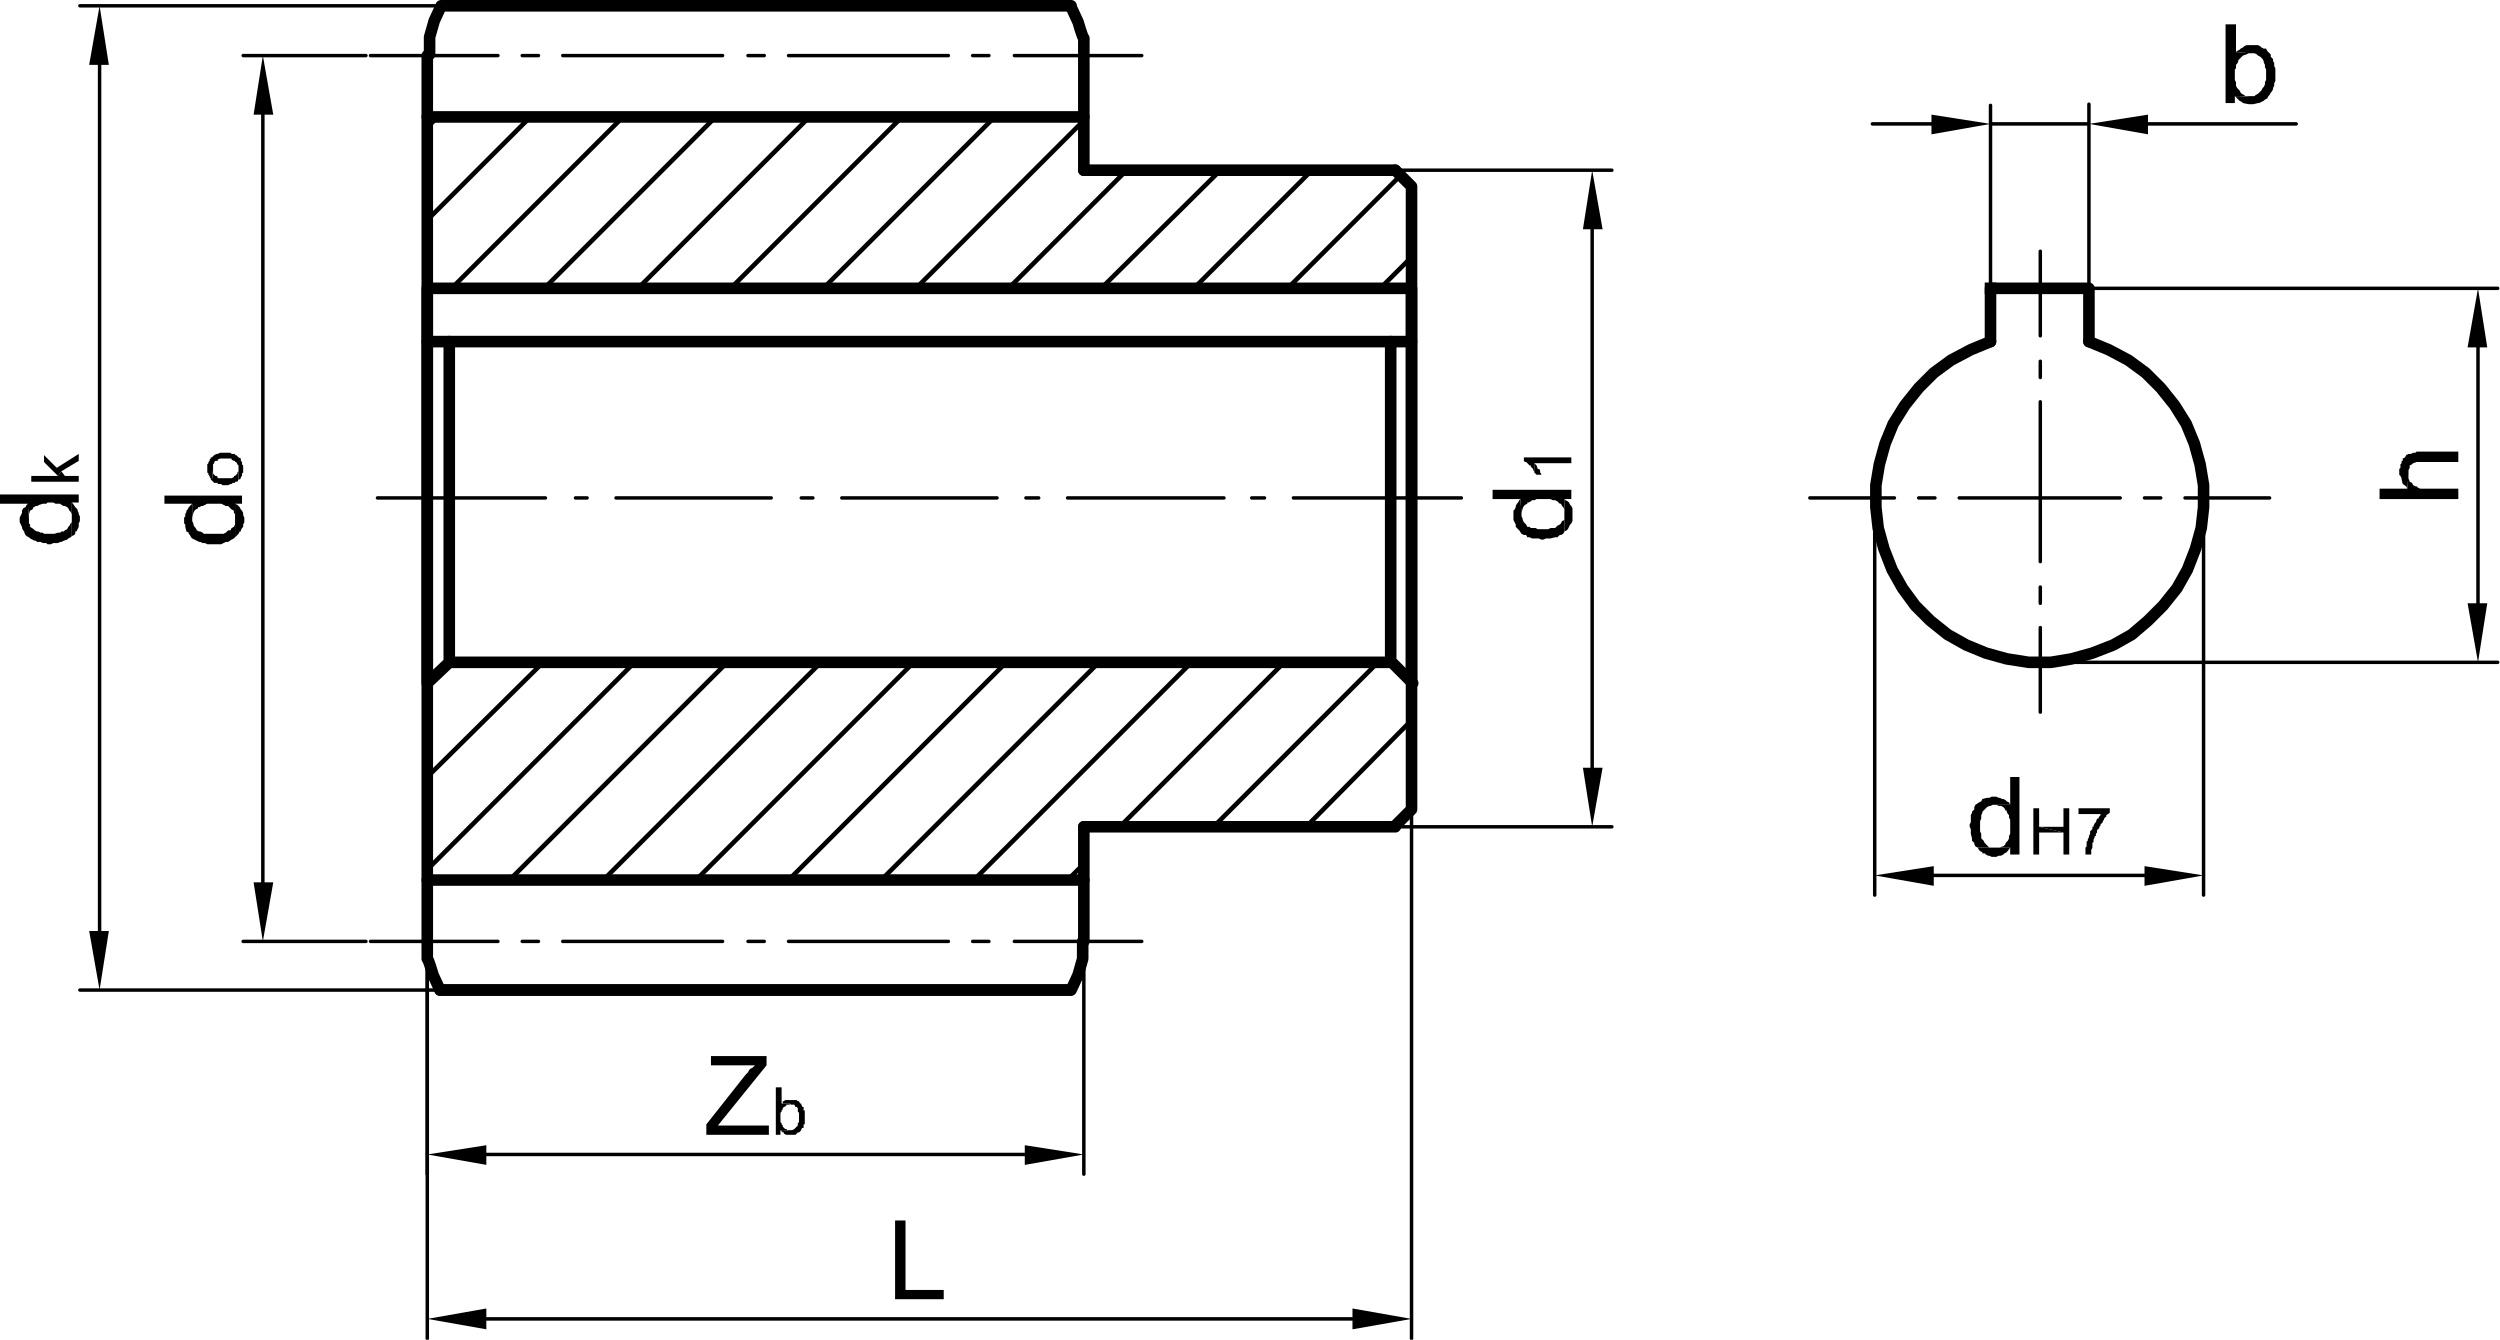 <?xml version="1.0" encoding="UTF-8"?>
<svg xmlns="http://www.w3.org/2000/svg" id="Ebene_1" version="1.1" viewBox="0 0 215.9 115.7">
  <defs>
    <style>
      .st0 {
        stroke-width: .4px;
      }

      .st0, .st1, .st2, .st3 {
        fill: none;
        stroke: #000;
        stroke-linejoin: round;
      }

      .st0, .st2, .st3 {
        stroke-linecap: round;
      }

      .st1, .st2 {
        stroke-width: 1px;
      }

      .st3 {
        stroke-width: .3px;
      }

      .st4 {
        fill-rule: evenodd;
      }
    </style>
  </defs>
  <path class="st2" d="M36.9,4.8v76.5M93.6,71.4v9.9"></path>
  <path class="st3" d="M87.6,81.3h11M84,81.3h1.4M68.1,81.3h13.8M64.6,81.3h1.4M48.6,81.3h13.8M45.1,81.3h1.4M32,81.3h11"></path>
  <path class="st2" d="M92.5,85.5l.6-1.3.4-1.4v-1.5M36.9,81.3v1.5c.1,0,.5,1.4.5,1.4l.6,1.3M38,85.5h54.4"></path>
  <path class="st3" d="M111.7,43h14.5M108.1,43h1.1M92.2,43h13.5M88.6,43h1.1M72.7,43h13.4M69.2,43h1M53.2,43h13.4M49.7,43h1M32.6,43h14.5"></path>
  <path class="st2" d="M36.9,10.1h56.7M36.9,76h56.7M121.9,29.5v-4.6M121.9,24.9H36.9v4.6M36.9,29.5h85M93.6,71.4h26.9M93.6,14.7h26.9"></path>
  <path class="st3" d="M87.6,4.8h11M84,4.8h1.4M68.1,4.8h13.8M64.6,4.8h1.4M48.6,4.8h13.8M45.1,4.8h1.4M32,4.8h11"></path>
  <path class="st2" d="M38,85.5h54.4M120.5,14.7l1.4,1.4M121.9,16.1v53.8l-1.4,1.4M93.6,14.7V3.3c-.1,0-.5-1.4-.5-1.4l-.6-1.3M92.5.5h-54.4l-.6,1.3-.4,1.4v1.5"></path>
  <path class="st3" d="M137.5,66.3V19.8M120.8,14.7h18.4M120.8,71.4h18.4"></path>
  <polyline class="st4" points="136.7 66.3 138.4 66.3 137.5 71.4"></polyline>
  <polyline class="st4" points="136.7 19.8 138.4 19.8 137.5 14.7"></polyline>
  <polyline class="st4" points="135.1 44 135.1 45.9 135.3 45.8 135.4 45.7 135.5 45.5 135.5 45.5 135.6 45.3 135.7 45.2 135.8 45 135.8 44.9 135.8 44.7 135.8 44.3 135.8 44.1 135.8 43.9 135.7 43.7 135.6 43.6 135.5 43.4 135.4 43.3 135.2 43.2 135.1 43.1"></polyline>
  <polyline class="st4" points="130.7 44.5 130.7 44.7 130.7 44.9 130.8 45.1 130.9 45.3 130.9 45.5 131 45.6 131 45.6 131.2 45.8 131.4 46.1 131.6 46.2 131.8 46.2 131.9 46.4 132 46.4 132.1 46.4 132.3 46.5 132.5 46.5 132.7 46.5 132.9 46.5 133.1 46.6 133.3 46.6 133.5 46.5 133.9 46.5 134.3 46.4 134.5 46.4 134.6 46.3 134.7 46.2 134.8 46.2 135 46.1 135.1 45.9 135.1 44.4 135.1 44.7 135.1 44.9 134.9 45 134.8 45.2 134.7 45.3 134.5 45.4 134.4 45.5 134.3 45.6 134.1 45.6 133.9 45.6 133.7 45.7 132.8 45.7 132.6 45.6 132.4 45.6 132.2 45.6 132.1 45.5 131.9 45.5 131.8 45.3 131.6 45.1 131.5 44.9 131.5 44.8 131.4 44.6 131.4 44.4 131.3 43.1 131.2 43.2 131.1 43.4 131 43.5 130.9 43.7 130.9 43.8 130.8 44 130.7 44.1 130.7 44.3"></polyline>
  <polyline class="st4" points="128.9 42.3 128.9 43.1 131.3 43.1 131.4 44.4 131.4 44.3 131.5 43.9 131.6 43.7 131.7 43.6 131.9 43.5 131.9 43.4 132 43.4 132.2 43.3 132.3 43.2 132.5 43.2 132.7 43.1 132.9 43.1 133.1 43.1 133.5 43.1 133.7 43.1 133.9 43.1 134.1 43.2 134.3 43.2 134.5 43.3 134.6 43.4 134.7 43.5 134.8 43.5 134.9 43.7 135 43.8 135.1 44 135.1 43.1 135.7 43.1 135.7 42.3"></polyline>
  <polyline class="st4" points="132.5 40.7 132.5 40.8 132.6 40.9 132.7 41 133.1 41 133.1 41 133.1 40.9 133 40.8 133 40.7 133 40.6 132.9 40.5 132.8 40.5 132.7 40.2 132.7 40.2 132.6 40.1 132.5 40"></polyline>
  <polyline class="st4" points="131.6 39.5 131.6 39.8 131.7 39.9 131.8 39.9 131.9 40 132 40.1 132.1 40.2 132.2 40.2 132.2 40.3 132.3 40.4 132.4 40.5 132.4 40.6 132.5 40.7 132.5 40 135.7 40 135.7 39.5"></polyline>
  <path class="st3" d="M176.2,29v-7.3M176.2,32.6v-1.4M176.2,48.5v-13.8M176.2,52.1v-1.4M176.2,61.5v-7.3M188.7,43h7.3M185.2,43h1.4M169.2,43h13.9M165.7,43h1.4M156.3,43h7.3"></path>
  <polyline class="st2" points="171.9 29.5 170.2 30.2 168.5 31.1 167 32.2 165.7 33.5 164.5 35 163.5 36.6 162.8 38.3 162.3 40.1 162 41.9 162 43.8 162.2 45.6 162.7 47.4 163.4 49.2 164.3 50.8 165.4 52.3 166.7 53.6 168.2 54.8 169.8 55.7 171.5 56.4 173.3 56.9 175.2 57.2 177.1 57.2 178.9 56.9 180.7 56.4 182.5 55.7 184.1 54.8 185.5 53.6 186.8 52.3 188 50.8 188.9 49.2 189.6 47.4 190.1 45.6 190.3 43.8 190.3 41.9 190 40.1 189.5 38.3 188.8 36.6 187.8 35 186.6 33.5 185.3 32.2 183.8 31.1 182.1 30.2 180.4 29.5"></polyline>
  <line class="st1" x1="171.9" y1="25.4" x2="171.9" y2="24.4"></line>
  <path class="st2" d="M180.4,24.9v4.6M180.4,24.9h-8.5v4.6"></path>
  <path class="st3" d="M167,75.6h18.2M190.3,44.8v32.5M161.9,44.8v32.5"></path>
  <polyline class="st4" points="167 74.8 167 76.5 161.9 75.6"></polyline>
  <polyline class="st4" points="185.2 74.8 185.2 76.5 190.3 75.6"></polyline>
  <polyline class="st4" points="172.7 73.2 170.8 73.2 170.9 73.4 171 73.5 171.2 73.6 171.2 73.7 171.4 73.7 171.5 73.8 171.7 73.9 171.8 73.9 172 74 172.4 74 172.6 73.9 172.8 73.9 173 73.8 173.1 73.7 173.3 73.6 173.6 73.2"></polyline>
  <polyline class="st4" points="172.2 68.8 172 68.8 171.8 68.9 171.6 68.9 171.2 69 171.1 69.2 171.1 69.2 170.9 69.3 170.6 69.5 170.5 69.7 170.5 69.9 170.3 70.1 170.3 70.1 170.3 70.2 170.2 70.4 170.2 70.6 170.2 70.8 170.2 71 170.1 71.2 170.1 71.4 170.2 71.6 170.2 72 170.3 72.4 170.3 72.6 170.4 72.7 170.5 72.8 170.5 72.9 170.6 73.1 170.8 73.2 172.3 73.2 172 73.2 171.8 73.2 171.7 73.1 171.5 72.9 171.4 72.8 171.3 72.6 171.2 72.5 171.1 72.4 171.1 72.2 171.1 72 171 71.8 171 70.9 171.1 70.7 171.1 70.5 171.1 70.4 171.2 70.2 171.2 70.1 171.6 69.7 171.8 69.6 171.9 69.6 172.1 69.5 172.3 69.5 173.6 69.5 173.5 69.3 173.3 69.2 173.2 69.1 173 69 172.9 69 172.7 68.9 172.6 68.9 172.4 68.8"></polyline>
  <polyline class="st4" points="174.4 67.1 173.6 67.1 173.6 69.5 172.3 69.5 172.4 69.5 172.6 69.6 172.8 69.6 173 69.7 173.1 69.8 173.2 70 173.3 70 173.3 70.1 173.4 70.3 173.5 70.4 173.5 70.6 173.6 70.8 173.6 71 173.6 71.2 173.6 71.6 173.6 71.9 173.6 72 173.5 72.2 173.5 72.4 173.4 72.6 173.3 72.7 173.2 72.8 173.2 72.9 173 73.1 172.9 73.1 172.7 73.2 173.6 73.2 173.6 73.8 174.4 73.8"></polyline>
  <polyline class="st4" points="178.7 69.8 178.2 69.8 178.2 71.4 176.1 71.4 178.2 71.9 178.2 73.8 178.7 73.8"></polyline>
  <polyline class="st4" points="176.1 69.8 175.6 69.8 175.6 73.8 176.1 73.8 176.1 71.9 178.2 71.9 176.1 71.4"></polyline>
  <polyline class="st4" points="182.2 69.8 179.5 69.8 179.5 70.3 181.5 70.3 181.4 70.3 181.4 70.4 181.3 70.5 181.2 70.7 181.1 70.7 181 71 181 71 180.9 71.1 180.8 71.3 180.8 71.4 180.7 71.4 180.7 71.5 180.7 71.6 180.6 71.7 180.5 71.8 180.5 71.9 180.5 72 180.4 72.2 180.4 72.2 180.4 72.3 180.3 72.5 180.3 72.6 180.2 72.7 180.2 72.9 180.2 73.1 180.1 73.2 180.1 73.4 180.1 73.5 180.1 73.8 180.6 73.8 180.6 73.4 180.7 73.2 180.7 73.1 180.7 72.9 180.7 72.8 180.8 72.7 180.8 72.6 180.8 72.5 180.9 72.3 180.9 72.2 181 72.2 181 72 181.1 71.9 181.1 71.8 181.1 71.7 181.2 71.6 181.3 71.5 181.3 71.4 181.4 71.3 181.4 71.2 181.5 71.1 181.6 71 181.6 70.9 181.7 70.8 181.7 70.7 181.8 70.6 181.9 70.5 181.9 70.4 182.2 70.2"></polyline>
  <path class="st3" d="M42,99.7h46.5M93.6,81.6v19.8M36.9,81.6v19.8"></path>
  <polyline class="st4" points="42 98.9 42 100.6 36.9 99.7"></polyline>
  <polyline class="st4" points="88.5 98.9 88.5 100.6 93.6 99.7"></polyline>
  <polyline class="st4" points="66.2 91.2 61.4 91.2 61.4 92 65.2 92 65.1 92.1 65 92.2 64.8 92.3 64.7 92.4 64.6 92.6 64.4 92.8 61 97.1 61 98 66.4 98 66.4 97.2 62 97.2 62.4 96.7 66.2 92"></polyline>
  <polyline class="st4" points="68 97.6 67.4 97.6 67.5 97.7 68.2 97.6 68.1 97.6"></polyline>
  <polyline class="st4" points="68.3 95 68 95 67.9 95 67.8 95 67.7 95.1 67.6 95.1 67.6 95.3 67.5 95.3 68.2 95.3 68.3 95.4 68.5 95.4 68.5 95.4 68.6 95.4 68.7 95.6 68.8 95.6 68.9 95.7 68.9 95.8 68.9 95.9 68.9 96 69 96.1 69 96.9 68.9 97 68.9 97.1 68.9 97.2 68.8 97.3 68.7 97.4 68.6 97.5 68.4 97.6 68.2 97.6 67.5 97.7 67.6 97.8 67.7 97.8 67.7 97.9 67.9 98 67.9 98 68 98 68.5 98 68.6 98 68.7 98 68.8 97.9 68.9 97.8 69 97.8 69.1 97.7 69.2 97.6 69.2 97.5 69.3 97.4 69.4 97.4 69.4 97.2 69.4 97.1 69.5 97.1 69.5 96.8 69.5 96.7 69.5 96.2 69.5 96 69.5 95.9 69.4 95.9 69.4 95.7 69.4 95.6 69.3 95.6 69.2 95.4 69.2 95.4 69.2 95.3 69.1 95.3 69 95.1 68.9 95.1 68.8 95 68.7 95 68.6 95 68.4 95"></polyline>
  <polyline class="st4" points="67.5 93.9 67 93.9 67 98 67.4 98 67.4 97.6 68 97.6 67.9 97.5 67.8 97.5 67.7 97.4 67.6 97.3 67.6 97.2 67.6 97.2 67.5 97.1 67.5 97 67.4 96.9 67.4 96.1 67.5 96 67.5 95.9 67.6 95.8 67.6 95.7 67.7 95.6 67.7 95.6 67.9 95.5 67.9 95.4 68 95.4 68.2 95.4 68.2 95.3 67.5 95.3"></polyline>
  <path class="st3" d="M42,113.9h74.8M121.9,70.3v45.3M36.9,81.6v34"></path>
  <polyline class="st4" points="42 113 42 114.8 36.9 113.9"></polyline>
  <polyline class="st4" points="116.8 113 116.8 114.8 121.9 113.9"></polyline>
  <polyline class="st4" points="78.2 105.4 77.3 105.4 77.3 112.2 81.5 112.2 81.5 111.4 78.2 111.4"></polyline>
  <path class="st3" d="M22.7,76.2V9.9M31.6,4.8h-10.6M31.6,81.3h-10.6"></path>
  <polyline class="st4" points="21.9 76.2 23.6 76.2 22.7 81.3"></polyline>
  <polyline class="st4" points="21.9 9.9 23.6 9.9 22.7 4.8"></polyline>
  <polyline class="st4" points="20.3 44.4 20.3 46.4 20.5 46.2 20.6 46.1 20.7 45.9 20.8 45.9 20.8 45.8 20.9 45.6 21 45.5 21 45.3 21.1 45.1 21.1 44.7 21 44.5 21 44.3 20.9 44.1 20.8 44 20.7 43.8 20.6 43.7 20.5 43.6 20.3 43.5"></polyline>
  <polyline class="st4" points="15.9 44.9 15.9 45.2 16 45.3 16 45.5 16.1 45.9 16.3 46 16.3 46.1 16.4 46.2 16.5 46.4 16.6 46.5 16.8 46.6 17 46.7 17.2 46.8 17.2 46.8 17.3 46.8 17.5 46.9 17.7 46.9 17.9 47 18.1 47 18.3 47 18.5 47 18.7 47 19.1 47 19.5 46.8 19.7 46.8 20 46.6 20.2 46.5 20.3 46.4 20.3 44.8 20.3 45.2 20.3 45.3 20.2 45.5 20 45.6 19.9 45.8 19.7 45.8 19.6 45.9 19.5 46 19.3 46.1 19.1 46.1 18.9 46.1 18 46.1 17.8 46.1 17.6 46.1 17.5 46 17.3 45.9 17.2 45.9 17 45.8 16.9 45.6 16.8 45.5 16.7 45.3 16.7 45.2 16.6 45 16.6 44.9 16.6 43.5 16.4 43.7 16.3 43.8 16.2 44 16.1 44.1 16.1 44.2 16 44.4 16 44.6 15.9 44.7"></polyline>
  <polyline class="st4" points="14.2 42.8 14.2 43.5 16.6 43.5 16.6 44.9 16.6 44.7 16.7 44.3 16.8 44.1 16.9 44 17.1 43.9 17.1 43.8 17.2 43.8 17.4 43.7 17.5 43.7 17.7 43.6 17.9 43.5 18.1 43.5 18.3 43.5 18.7 43.5 19 43.5 19.1 43.5 19.3 43.6 19.5 43.7 19.7 43.7 19.8 43.8 19.9 43.9 20 44 20.2 44.1 20.2 44.3 20.3 44.4 20.3 43.5 20.9 43.5 20.9 42.8"></polyline>
  <polyline class="st4" points="18.3 41.5 18.4 41.6 18.5 41.7 18.7 41.7 18.8 41.7 18.8 41.8 19.1 41.8 19.2 41.9 19.7 41.9 19.9 41.8 20 41.8 20.1 41.7 20.2 41.7 20.3 41.7 20.3 41.6 20.5 41.6 20.5 41.6 20.6 41.4 20.6 40.5 20.6 40.7 20.5 40.8 20.5 40.9 20.4 41 20.3 41.1 20.3 41.1 20.2 41.1 20.2 41.2 20 41.3 20 41.3 19.9 41.3 19.1 41.3 19 41.3 18.8 41.3 18.8 41.2 18.7 41.1 18.6 41.1 18.5 41 18.4 40.9 18.4 40.8 18.4 40.7 18.4 40.5"></polyline>
  <polyline class="st4" points="17.9 40.5 17.9 40.8 18 40.9 18 41 18.1 41.1 18.1 41.2 18.2 41.3 18.2 41.4 18.3 41.5 18.4 40.5 18.4 40.2 18.4 40.1 18.5 40 18.5 39.9 18.6 39.8 18.7 39.8 18.8 39.8 18.8 39.7 19 39.6 19.2 39.6 19.3 39.6 19.6 39.6 19.7 39.6 20 39.6 20 39.7 20.2 39.8 20.2 39.8 20.3 39.8 20.3 39.9 20.4 39.9 20.5 40.1 20.5 40.1 20.6 40.2 20.6 41.4 20.7 41.4 20.8 41.3 20.8 41.2 20.9 41.1 20.9 41 20.9 40.9 21 40.8 21 40.2 20.9 40.1 20.9 39.9 20.9 39.9 20.8 39.8 20.8 39.7 20.8 39.6 20.6 39.5 20.6 39.5 20.5 39.4 20.4 39.3 20.3 39.3 20.3 39.2 20.2 39.2 20.2 39.2 20 39.2 19.9 39.1 19 39.1 18.8 39.2 18.8 39.2 18.7 39.2 18.5 39.3 18.4 39.4 18.3 39.5 18.2 39.5 18.2 39.6 18.1 39.7 18.1 39.8 18 39.9 18 40 17.9 40.1 17.9 40.4"></polyline>
  <path class="st3" d="M8.6,80.4V5.6M37.7.5H6.9M37.7,85.5H6.9"></path>
  <polyline class="st4" points="7.7 80.4 9.4 80.4 8.6 85.5"></polyline>
  <polyline class="st4" points="7.7 5.6 9.4 5.6 8.6 .5"></polyline>
  <polyline class="st4" points="6.2 44.4 6.2 46.3 6.4 46.2 6.5 46.1 6.5 45.9 6.6 45.9 6.7 45.7 6.8 45.5 6.8 45.4 6.8 45.2 6.9 45 6.9 44.6 6.8 44.4 6.8 44.3 6.7 44.1 6.7 44 6.5 43.8 6.3 43.5 6.2 43.4"></polyline>
  <polyline class="st4" points="1.7 44.9 1.7 45.1 1.8 45.3 1.9 45.5 1.9 45.6 2 45.8 2.1 45.9 2.1 46 2.2 46.2 2.3 46.3 2.5 46.4 2.6 46.5 2.8 46.6 3 46.7 3.1 46.7 3.2 46.8 3.4 46.8 3.5 46.8 3.7 46.9 4 46.9 4.1 47 4.4 47 4.6 46.9 5 46.9 5.2 46.8 5.3 46.8 5.5 46.7 5.8 46.6 5.9 46.5 6.1 46.4 6.2 46.3 6.2 44.7 6.2 45.1 6.1 45.2 6 45.4 5.9 45.5 5.8 45.7 5.6 45.8 5.5 45.9 5.3 45.9 5.2 46 5 46 4.7 46.1 3.8 46.1 3.7 46 3.5 46 3.3 45.9 3.2 45.9 3 45.8 2.9 45.7 2.6 45.5 2.6 45.3 2.5 45.2 2.5 45 2.5 44.8 2.4 43.5 2.3 43.6 2.2 43.8 2 43.9 1.9 44.1 1.9 44.1 1.9 44.3 1.8 44.5 1.7 44.7"></polyline>
  <polyline class="st4" points="0 42.7 0 43.5 2.4 43.5 2.5 44.8 2.5 44.6 2.5 44.4 2.6 44.1 2.8 44 2.9 43.8 2.9 43.8 3.1 43.7 3.2 43.7 3.4 43.6 3.7 43.5 4 43.5 4.1 43.4 4.6 43.4 4.8 43.5 5 43.5 5.2 43.5 5.3 43.6 5.5 43.7 5.6 43.7 5.8 43.8 5.9 43.9 6 44.1 6.1 44.2 6.2 44.4 6.2 43.4 6.8 43.4 6.8 42.7"></polyline>
  <polyline class="st4" points="3.8 39.3 3.8 39.9 5 41.1 5.3 40.7 6.8 39.8 6.8 39.2 4.9 40.4"></polyline>
  <polyline class="st4" points="2.7 41.1 2.7 41.6 6.8 41.6 6.8 41.1 5.6 41.1 5.3 40.7 5 41.1"></polyline>
  <path class="st2" d="M120.1,29.5v27.7M121.9,29.5v29.5M36.9,29.5v29.5M38.8,57.2h81.4l1.8,1.8M36.9,59l1.9-1.8v-27.7"></path>
  <path class="st0" d="M112.8,71.4l9.1-9.2M104.8,71.4l14.2-14.2M96.7,71.4l14.2-14.2M92.2,76l1.4-1.4M84.1,76l18.8-18.8M76.1,76l18.8-18.8M119.2,24.9l2.8-2.8M68.1,76l18.8-18.8M111.2,24.9l9.8-9.8M60.1,76l18.8-18.8M103.1,24.9l10.2-10.2M52.1,76l18.8-18.8M95.1,24.9l10.3-10.2M44,76l18.8-18.8M87.1,24.9l10.2-10.2M36.9,75.1l17.9-17.9M79.1,24.9l14.5-14.5M36.9,67.1l9.9-9.8M71.1,24.9l14.8-14.8M36.9,59.1l1.9-1.9M63.1,24.9l14.8-14.8M55.1,24.9l14.8-14.8M47,24.9l14.8-14.8M39,24.9l14.8-14.8M36.9,19l8.9-8.9M36.9,11l.9-.9"></path>
  <path class="st3" d="M171.9,10.7h8.5M185.5,10.7h12.8M166.8,10.7h-5.1M180.4,24.5v-15.5M171.9,24.6v-15.5"></path>
  <polyline class="st4" points="166.8 9.9 166.8 11.6 171.9 10.7"></polyline>
  <polyline class="st4" points="185.5 9.9 185.5 11.6 180.4 10.7"></polyline>
  <polyline class="st4" points="193.9 8.3 193 8.3 193.1 8.4 194.3 8.3 194.1 8.3"></polyline>
  <polyline class="st4" points="194.5 3.9 194.3 3.9 194.2 3.9 194 3.9 193.8 4 193.7 4.1 193.5 4.2 193.4 4.3 193.2 4.4 193.1 4.5 194.3 4.6 194.7 4.6 194.9 4.7 195 4.8 195.2 4.9 195.3 5 195.4 5.1 195.5 5.3 195.5 5.4 195.6 5.6 195.6 5.8 195.7 6 195.7 6.9 195.6 7.1 195.6 7.3 195.5 7.5 195.4 7.6 195.3 7.8 195.1 8 195 8.1 194.8 8.2 194.7 8.3 194.3 8.3 193.1 8.4 193.3 8.6 193.4 8.7 193.6 8.8 193.7 8.9 194.2 9 194.6 9 195 8.9 195.1 8.9 195.5 8.7 195.6 8.6 195.8 8.5 195.9 8.3 196 8.2 196.1 8 196.2 7.9 196.3 7.7 196.3 7.6 196.4 7.4 196.4 7.2 196.5 7 196.5 5.9 196.4 5.7 196.4 5.6 196.4 5.4 196.3 5.3 196.3 5.1 196.1 4.9 196.1 4.7 196 4.6 195.9 4.5 195.8 4.4 195.7 4.2 195.5 4.2 195.3 4.1 195.2 4 195 3.9 194.8 3.9 194.6 3.9"></polyline>
  <polyline class="st4" points="193.1 2.1 192.2 2.1 192.2 8.9 193 8.9 193 8.3 193.9 8.3 193.8 8.2 193.6 8.1 193.5 8 193.4 7.8 193.3 7.7 193.2 7.6 193.1 7.4 193.1 7.3 193.1 7.1 193 6.9 193 6 193.1 5.9 193.1 5.6 193.2 5.5 193.3 5.3 193.3 5.2 193.4 5.1 193.6 4.9 193.7 4.8 194 4.7 194.2 4.6 194.3 4.6 193.1 4.5"></polyline>
  <path class="st3" d="M214,52.1v-22.1M180.7,24.9h35M176.5,57.2h39.2"></path>
  <polyline class="st4" points="213.1 52.1 214.8 52.1 214 57.2"></polyline>
  <polyline class="st4" points="213.1 30 214.8 30 214 24.9"></polyline>
  <polyline class="st4" points="207.2 40.7 207.2 41 207.3 41.1 207.4 41.3 207.4 41.4 207.5 41.8 207.8 42 207.9 42.2 208 40.9 208 40.8 208 40.6 208.1 40.4 208.1 40.2 208.3 40.1 208.4 40 208.7 39.9 212.3 39.9 212.3 39 208.7 39 208.6 39.1 208.4 39.1 208.2 39.2 208.1 39.2 208 39.2 207.8 39.3 207.7 39.5 207.5 39.6 207.5 39.8 207.4 39.8 207.4 40 207.3 40.1 207.3 40.4 207.2 40.5"></polyline>
  <polyline class="st4" points="205.5 42.2 205.5 43.1 212.3 43.1 212.3 42.2 209.4 42.2 209.2 42.2 209 42.2 208.8 42.1 208.7 42 208.6 42 208.4 41.9 208.3 41.7 208.1 41.6 208 41.3 208 41.1 208 40.9 207.9 42.2"></polyline>
</svg>

